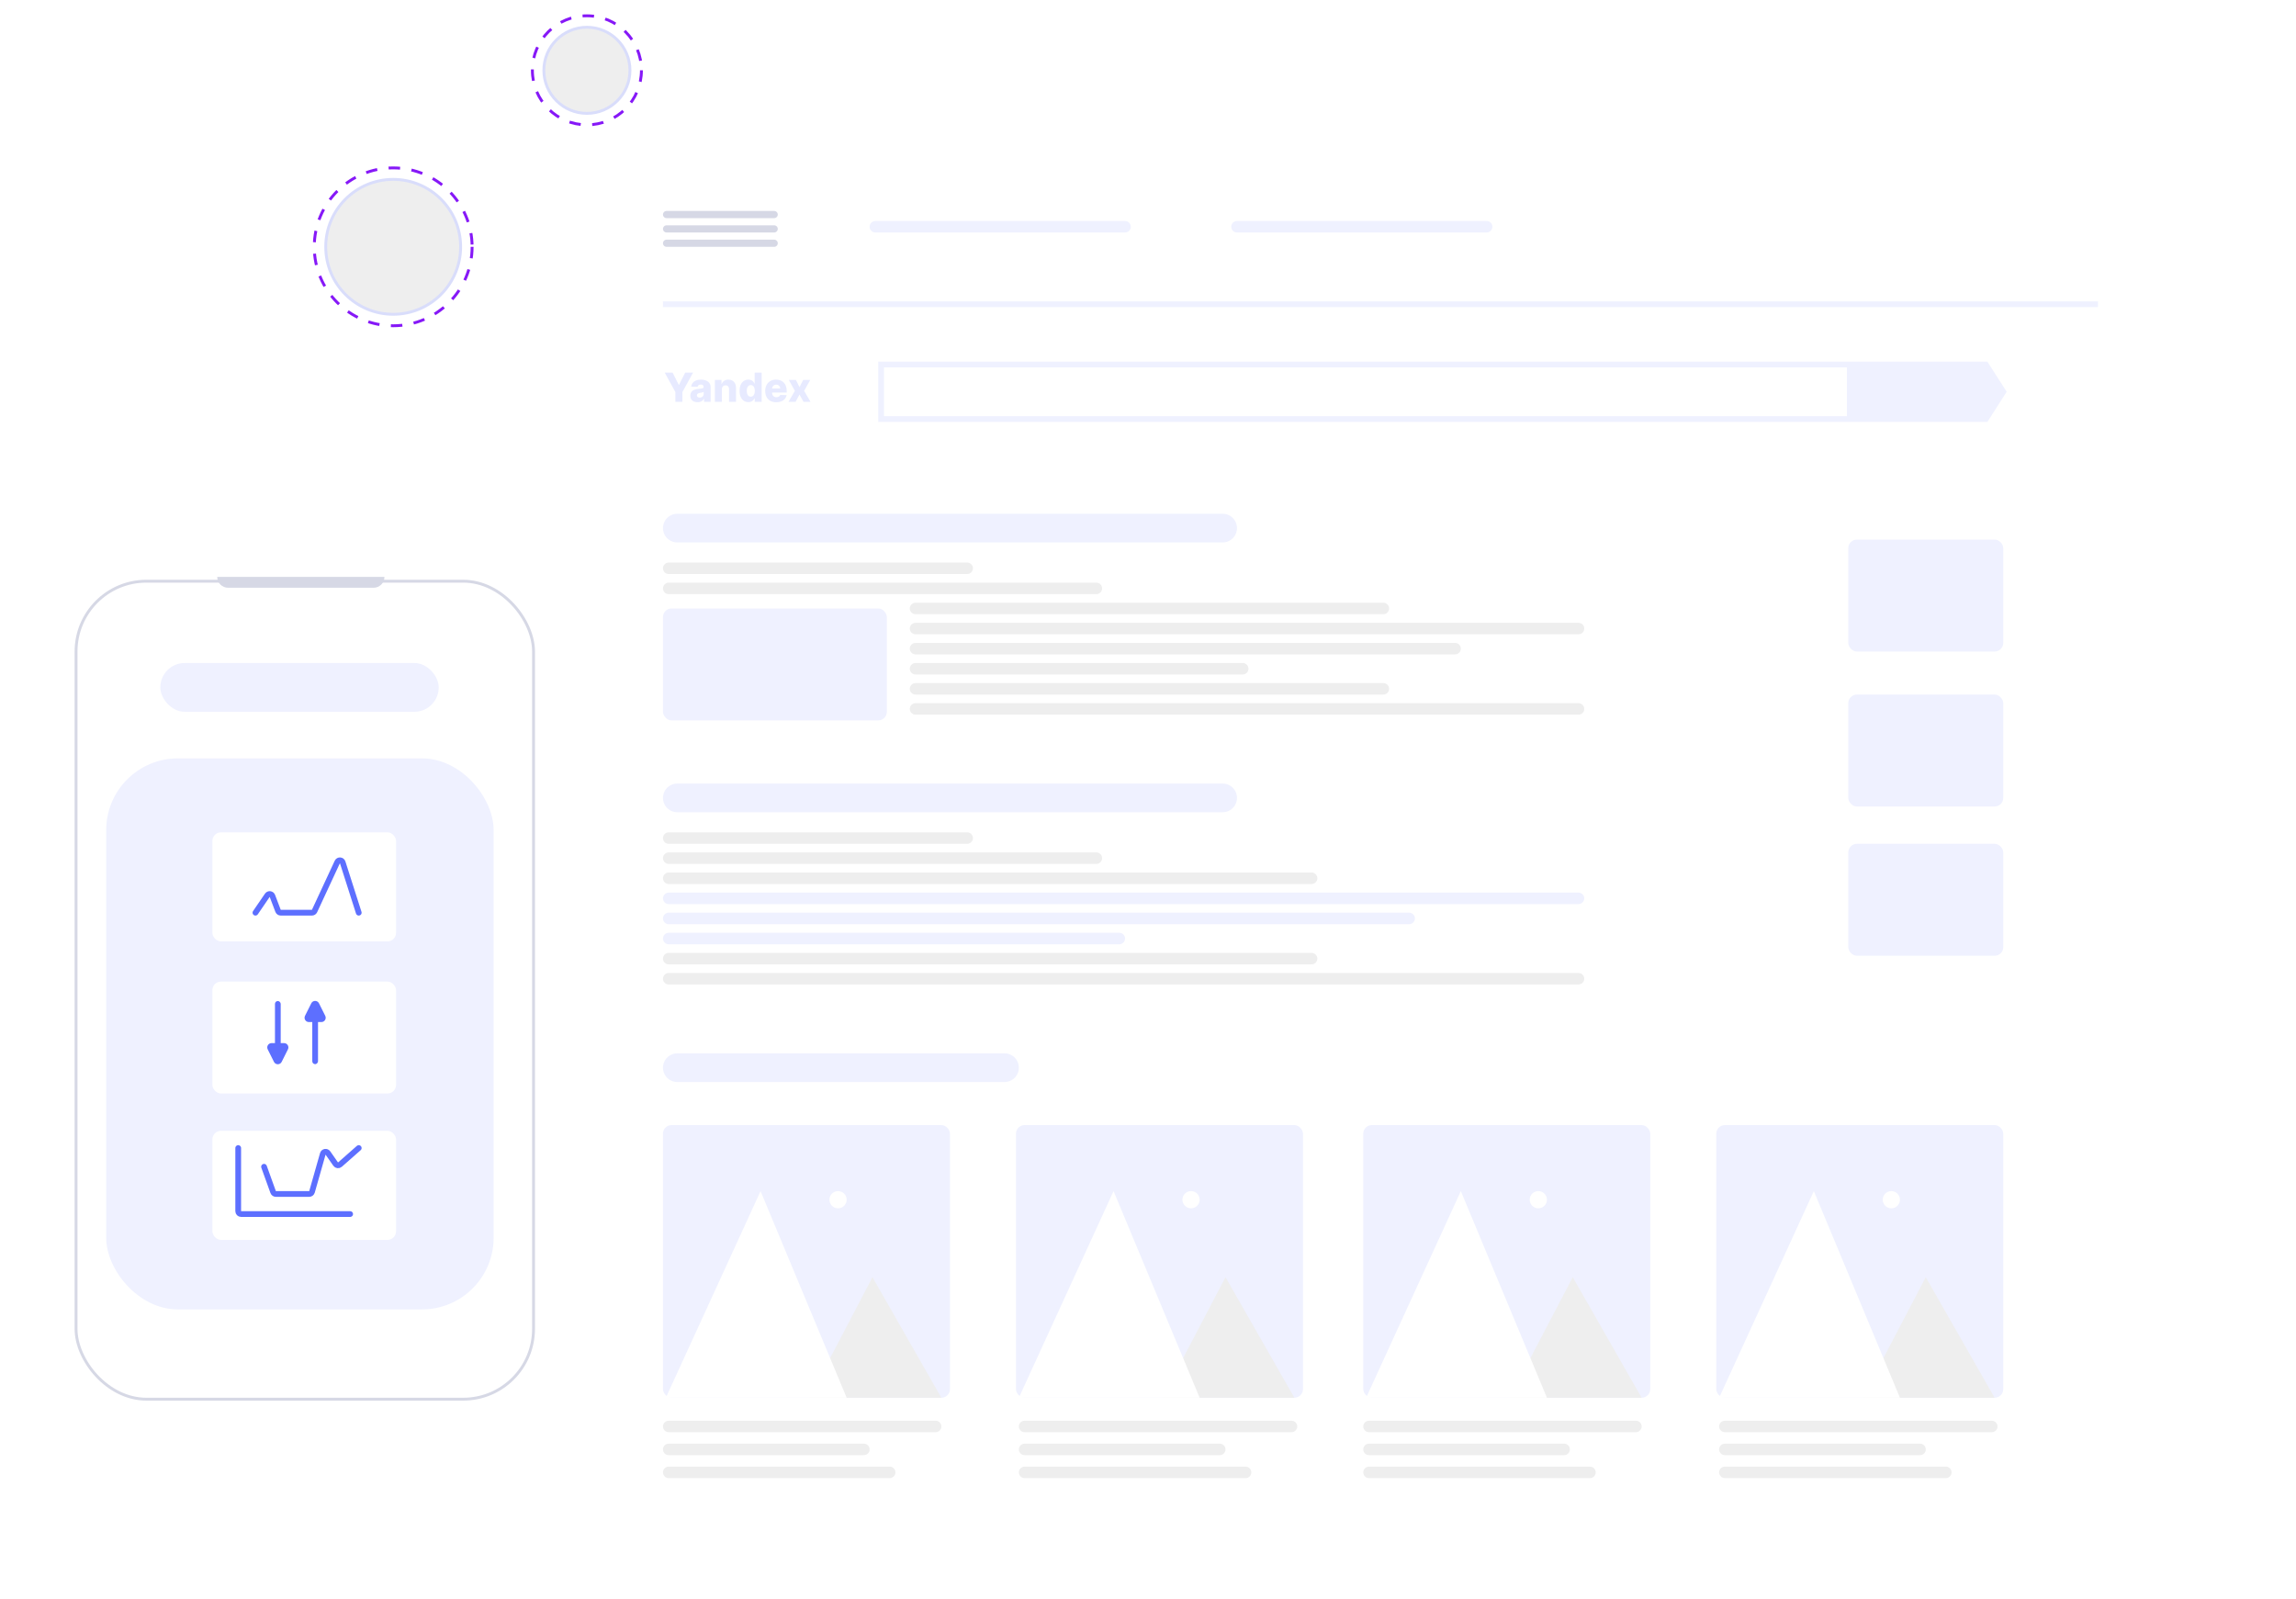 <?xml version="1.0" encoding="UTF-8"?> <svg xmlns="http://www.w3.org/2000/svg" width="800" height="557" viewBox="0 0 800 557" fill="none"> <g filter="url(#filter0_d_2_771)"> <path d="M134 27C134 25.343 135.343 24 137 24H773V529H137C135.343 529 134 527.657 134 526V27Z" fill="white"></path> </g> <path d="M231 106H731" stroke="#EFF1FF" stroke-width="2"></path> <line x1="232.25" y1="74.75" x2="269.75" y2="74.75" stroke="#D6D8E5" stroke-width="2.5" stroke-linecap="round"></line> <line x1="232.25" y1="79.75" x2="269.75" y2="79.75" stroke="#D6D8E5" stroke-width="2.5" stroke-linecap="round"></line> <line x1="232.25" y1="84.75" x2="269.75" y2="84.75" stroke="#D6D8E5" stroke-width="2.5" stroke-linecap="round"></line> <line x1="305" y1="79" x2="392" y2="79" stroke="#EFF1FF" stroke-width="4" stroke-linecap="round"></line> <line x1="431" y1="79" x2="518" y2="79" stroke="#EFF1FF" stroke-width="4" stroke-linecap="round"></line> <path d="M644.519 127V146M644.519 127H691.923L698 136.5L691.923 146H644.519M644.519 127H307V146H644.519" stroke="#EFF1FF" stroke-width="2" stroke-linecap="round"></path> <path d="M644 146V127H691.605L698 136.852L691.605 146H644Z" fill="#EFF1FF"></path> <path d="M231.601 129.818H234.351L236.503 134.079H236.593L238.746 129.818H241.495L237.771 136.599V140H235.325V136.599L231.601 129.818ZM243.039 140.129C242.551 140.129 242.119 140.048 241.741 139.886C241.366 139.72 241.07 139.471 240.851 139.14C240.636 138.805 240.528 138.386 240.528 137.882C240.528 137.458 240.602 137.1 240.752 136.808C240.901 136.517 241.106 136.28 241.368 136.097C241.63 135.915 241.932 135.777 242.273 135.685C242.614 135.589 242.979 135.524 243.367 135.491C243.801 135.451 244.151 135.41 244.416 135.366C244.681 135.32 244.873 135.255 244.992 135.173C245.115 135.086 245.176 134.965 245.176 134.81V134.785C245.176 134.53 245.088 134.332 244.913 134.193C244.737 134.054 244.5 133.984 244.202 133.984C243.88 133.984 243.622 134.054 243.426 134.193C243.231 134.332 243.106 134.525 243.053 134.77L240.811 134.69C240.878 134.226 241.048 133.812 241.323 133.447C241.602 133.08 241.983 132.791 242.467 132.582C242.954 132.37 243.539 132.264 244.222 132.264C244.709 132.264 245.158 132.322 245.569 132.438C245.98 132.551 246.338 132.717 246.643 132.935C246.948 133.151 247.183 133.416 247.349 133.731C247.518 134.046 247.602 134.405 247.602 134.81V140H245.316V138.936H245.256C245.12 139.195 244.946 139.413 244.734 139.592C244.525 139.771 244.278 139.906 243.993 139.995C243.711 140.085 243.393 140.129 243.039 140.129ZM243.789 138.538C244.051 138.538 244.286 138.485 244.495 138.379C244.707 138.273 244.876 138.127 245.002 137.942C245.128 137.753 245.191 137.534 245.191 137.286V136.56C245.122 136.596 245.037 136.629 244.938 136.659C244.842 136.689 244.735 136.717 244.619 136.744C244.503 136.77 244.384 136.793 244.262 136.813C244.139 136.833 244.021 136.851 243.909 136.868C243.68 136.904 243.484 136.961 243.322 137.037C243.163 137.113 243.04 137.213 242.954 137.335C242.871 137.455 242.83 137.597 242.83 137.763C242.83 138.015 242.919 138.207 243.098 138.339C243.28 138.472 243.511 138.538 243.789 138.538ZM251.52 135.645V140H249.089V132.364H251.401V133.766H251.485C251.654 133.298 251.943 132.932 252.35 132.667C252.758 132.398 253.244 132.264 253.807 132.264C254.344 132.264 254.81 132.385 255.204 132.627C255.602 132.866 255.91 133.201 256.129 133.631C256.351 134.059 256.46 134.559 256.457 135.133V140H254.026V135.61C254.029 135.186 253.921 134.854 253.703 134.616C253.487 134.377 253.187 134.258 252.803 134.258C252.548 134.258 252.322 134.314 252.127 134.427C251.934 134.536 251.785 134.694 251.679 134.899C251.576 135.105 251.523 135.353 251.52 135.645ZM260.751 140.109C260.188 140.109 259.676 139.964 259.215 139.672C258.754 139.38 258.386 138.943 258.111 138.359C257.836 137.776 257.699 137.052 257.699 136.187C257.699 135.289 257.841 134.549 258.126 133.969C258.411 133.389 258.784 132.96 259.245 132.682C259.709 132.403 260.208 132.264 260.741 132.264C261.142 132.264 261.485 132.334 261.77 132.473C262.055 132.609 262.291 132.785 262.476 133C262.662 133.215 262.803 133.439 262.899 133.671H262.949V129.818H265.38V140H262.973V138.762H262.899C262.796 138.997 262.65 139.218 262.461 139.423C262.272 139.629 262.035 139.795 261.75 139.92C261.469 140.046 261.136 140.109 260.751 140.109ZM261.596 138.215C261.891 138.215 262.143 138.132 262.352 137.967C262.561 137.798 262.721 137.561 262.834 137.256C262.947 136.951 263.003 136.593 263.003 136.182C263.003 135.764 262.947 135.405 262.834 135.103C262.725 134.801 262.564 134.569 262.352 134.407C262.143 134.245 261.891 134.163 261.596 134.163C261.295 134.163 261.039 134.246 260.831 134.412C260.622 134.578 260.463 134.811 260.353 135.113C260.247 135.415 260.194 135.771 260.194 136.182C260.194 136.593 260.249 136.951 260.358 137.256C260.468 137.561 260.625 137.798 260.831 137.967C261.039 138.132 261.295 138.215 261.596 138.215ZM270.487 140.144C269.688 140.144 268.999 139.987 268.419 139.672C267.842 139.354 267.398 138.901 267.086 138.315C266.778 137.725 266.624 137.024 266.624 136.212C266.624 135.423 266.78 134.733 267.091 134.143C267.403 133.55 267.842 133.089 268.409 132.761C268.975 132.43 269.643 132.264 270.412 132.264C270.956 132.264 271.453 132.349 271.904 132.518C272.354 132.687 272.744 132.937 273.072 133.268C273.4 133.6 273.655 134.009 273.838 134.496C274.02 134.98 274.111 135.536 274.111 136.162V136.768H267.474V135.357H271.849C271.846 135.098 271.784 134.868 271.665 134.665C271.546 134.463 271.382 134.306 271.173 134.193C270.967 134.077 270.73 134.019 270.462 134.019C270.19 134.019 269.946 134.08 269.731 134.203C269.516 134.322 269.345 134.487 269.219 134.695C269.093 134.901 269.027 135.134 269.02 135.396V136.833C269.02 137.145 269.081 137.418 269.204 137.653C269.327 137.885 269.501 138.066 269.726 138.195C269.951 138.325 270.22 138.389 270.531 138.389C270.747 138.389 270.942 138.359 271.118 138.3C271.294 138.24 271.445 138.152 271.57 138.036C271.696 137.92 271.791 137.778 271.854 137.609L274.086 137.673C273.993 138.174 273.789 138.61 273.475 138.981C273.163 139.349 272.754 139.635 272.247 139.841C271.74 140.043 271.153 140.144 270.487 140.144ZM277.311 132.364L278.569 134.879L279.872 132.364H282.323L280.19 136.182L282.402 140H279.971L278.569 137.464L277.202 140H274.736L276.953 136.182L274.846 132.364H277.311Z" fill="#E7EAFF"></path> <line x1="233" y1="198" x2="337" y2="198" stroke="#EEEEEE" stroke-width="4" stroke-linecap="round"></line> <line x1="233" y1="292" x2="337" y2="292" stroke="#EEEEEE" stroke-width="4" stroke-linecap="round"></line> <line x1="319" y1="212" x2="482" y2="212" stroke="#EEEEEE" stroke-width="4" stroke-linecap="round"></line> <line x1="233" y1="306" x2="457" y2="306" stroke="#EEEEEE" stroke-width="4" stroke-linecap="round"></line> <line x1="319" y1="240" x2="482" y2="240" stroke="#EEEEEE" stroke-width="4" stroke-linecap="round"></line> <line x1="233" y1="334" x2="457" y2="334" stroke="#EEEEEE" stroke-width="4" stroke-linecap="round"></line> <line x1="319" y1="226" x2="507" y2="226" stroke="#EEEEEE" stroke-width="4" stroke-linecap="round"></line> <line x1="233" y1="320" x2="491" y2="320" stroke="#EFF1FF" stroke-width="4" stroke-linecap="round"></line> <line x1="233" y1="205" x2="382" y2="205" stroke="#EEEEEE" stroke-width="4" stroke-linecap="round"></line> <line x1="233" y1="299" x2="382" y2="299" stroke="#EEEEEE" stroke-width="4" stroke-linecap="round"></line> <line x1="319" y1="219" x2="550" y2="219" stroke="#EEEEEE" stroke-width="4" stroke-linecap="round"></line> <line x1="233" y1="313" x2="550" y2="313" stroke="#EFF1FF" stroke-width="4" stroke-linecap="round"></line> <line x1="319" y1="247" x2="550" y2="247" stroke="#EEEEEE" stroke-width="4" stroke-linecap="round"></line> <line x1="233" y1="341" x2="550" y2="341" stroke="#EEEEEE" stroke-width="4" stroke-linecap="round"></line> <line x1="319" y1="233" x2="433" y2="233" stroke="#EEEEEE" stroke-width="4" stroke-linecap="round"></line> <line x1="233" y1="327" x2="390" y2="327" stroke="#EFF1FF" stroke-width="4" stroke-linecap="round"></line> <line x1="236" y1="184" x2="426" y2="184" stroke="#EFF1FF" stroke-width="10" stroke-linecap="round"></line> <line x1="236" y1="278" x2="426" y2="278" stroke="#EFF1FF" stroke-width="10" stroke-linecap="round"></line> <rect x="231" y="212" width="78" height="39" rx="3" fill="#EFF1FF"></rect> <rect x="644" y="188" width="54" height="39" rx="3" fill="#EFF1FF"></rect> <rect x="644" y="242" width="54" height="39" rx="3" fill="#EFF1FF"></rect> <rect x="644" y="294" width="54" height="39" rx="3" fill="#EFF1FF"></rect> <line x1="233" y1="497" x2="326" y2="497" stroke="#EEEEEE" stroke-width="4" stroke-linecap="round"></line> <line x1="357" y1="497" x2="450" y2="497" stroke="#EEEEEE" stroke-width="4" stroke-linecap="round"></line> <line x1="477" y1="497" x2="570" y2="497" stroke="#EEEEEE" stroke-width="4" stroke-linecap="round"></line> <line x1="601" y1="497" x2="694" y2="497" stroke="#EEEEEE" stroke-width="4" stroke-linecap="round"></line> <line x1="233" y1="505" x2="301" y2="505" stroke="#EEEEEE" stroke-width="4" stroke-linecap="round"></line> <line x1="357" y1="505" x2="425" y2="505" stroke="#EEEEEE" stroke-width="4" stroke-linecap="round"></line> <line x1="477" y1="505" x2="545" y2="505" stroke="#EEEEEE" stroke-width="4" stroke-linecap="round"></line> <line x1="601" y1="505" x2="669" y2="505" stroke="#EEEEEE" stroke-width="4" stroke-linecap="round"></line> <line x1="233" y1="513" x2="310" y2="513" stroke="#EEEEEE" stroke-width="4" stroke-linecap="round"></line> <line x1="357" y1="513" x2="434" y2="513" stroke="#EEEEEE" stroke-width="4" stroke-linecap="round"></line> <line x1="477" y1="513" x2="554" y2="513" stroke="#EEEEEE" stroke-width="4" stroke-linecap="round"></line> <line x1="601" y1="513" x2="678" y2="513" stroke="#EEEEEE" stroke-width="4" stroke-linecap="round"></line> <line x1="236" y1="372" x2="350" y2="372" stroke="#EFF1FF" stroke-width="10" stroke-linecap="round"></line> <rect x="231" y="392" width="100" height="95" rx="3" fill="#EFF1FF"></rect> <path d="M282 487H328L304 445L282 487Z" fill="#EEEEEE"></path> <path d="M232 487H295L265 415L232 487Z" fill="white"></path> <circle cx="292" cy="418" r="3" fill="white"></circle> <rect x="598" y="392" width="100" height="95" rx="3" fill="#EFF1FF"></rect> <path d="M649 487H695L671 445L649 487Z" fill="#EEEEEE"></path> <path d="M599 487H662L632 415L599 487Z" fill="white"></path> <circle cx="659" cy="418" r="3" fill="white"></circle> <rect x="354" y="392" width="100" height="95" rx="3" fill="#EFF1FF"></rect> <path d="M405 487H451L427 445L405 487Z" fill="#EEEEEE"></path> <path d="M355 487H418L388 415L355 487Z" fill="white"></path> <circle cx="415" cy="418" r="3" fill="white"></circle> <rect x="475" y="392" width="100" height="95" rx="3" fill="#EFF1FF"></rect> <path d="M526 487H572L548 445L526 487Z" fill="#EEEEEE"></path> <path d="M476 487H539L509 415L476 487Z" fill="white"></path> <circle cx="536" cy="418" r="3" fill="white"></circle> <g filter="url(#filter1_d_2_771)"> <rect x="25" y="201" width="160.402" height="286" rx="25" fill="white"></rect> <rect x="25.5" y="201.5" width="159.402" height="285" rx="24.5" stroke="#D6D8E5"></rect> </g> <rect x="37" y="264.228" width="135" height="192" rx="25" fill="#EFF1FF"></rect> <path d="M75.693 201H133.953C133.953 203.089 132.259 204.783 130.17 204.783H79.476C77.387 204.783 75.693 203.089 75.693 201Z" fill="#D6D8E5"></path> <rect x="55.862" y="231" width="97" height="17" rx="8.5" fill="#EFF1FF"></rect> <g filter="url(#filter2_d_2_771)"> <rect x="73" y="341" width="64" height="39" rx="3" fill="white"></rect> </g> <rect width="2" height="16" rx="1" transform="matrix(-1 0 0 1 110.807 354.77)" fill="#5D6FFF"></rect> <path d="M110.695 349.789L112.878 354.155C113.211 354.819 112.727 355.602 111.984 355.602H107.618C106.875 355.602 106.391 354.819 106.724 354.155L108.906 349.789C109.275 349.052 110.327 349.052 110.695 349.789Z" fill="#5D6FFF" stroke="#5D6FFF" stroke-linecap="round"></path> <rect x="97.807" y="364.77" width="2" height="16" rx="1" transform="rotate(-180 97.807 364.77)" fill="#5D6FFF"></rect> <path d="M97.695 369.75L99.878 365.384C100.211 364.72 99.727 363.937 98.984 363.937H94.618C93.875 363.937 93.391 364.72 93.724 365.384L95.906 369.75C96.275 370.487 97.327 370.487 97.695 369.75Z" fill="#5D6FFF" stroke="#5D6FFF" stroke-linecap="round"></path> <g filter="url(#filter3_d_2_771)"> <rect x="73" y="289" width="64" height="38" rx="3" fill="white"></rect> </g> <path d="M89 318L93.145 311.934C93.601 311.267 94.619 311.388 94.906 312.144L96.884 317.355C97.032 317.743 97.404 318 97.819 318H108.684C109.074 318 109.427 317.774 109.591 317.421L117.533 300.325C117.917 299.498 119.115 299.574 119.393 300.442L125 318" stroke="#5D6FFF" stroke-width="2" stroke-linecap="round"></path> <g filter="url(#filter4_d_2_771)"> <rect x="73" y="393" width="64" height="38" rx="3" fill="white"></rect> </g> <path d="M83 400V422C83 422.552 83.448 423 84 423H122" stroke="#5D6FFF" stroke-width="2" stroke-linecap="round"></path> <path d="M92 406.519L95.176 415.339C95.319 415.735 95.695 416 96.117 416H107.745C108.192 416 108.584 415.703 108.707 415.274L112.476 402.025C112.706 401.215 113.775 401.035 114.257 401.726L116.962 405.6C117.304 406.09 117.996 406.173 118.443 405.778L125 400" stroke="#5D6FFF" stroke-width="2" stroke-linecap="round"></path> <circle cx="137" cy="86" r="23.5" fill="#EEEEEE" stroke="#D9DDFB"></circle> <circle cx="137" cy="86" r="27.5" stroke="#8618F7" stroke-dasharray="4 4"></circle> <circle cx="204.5" cy="24.5" r="15" fill="#EEEEEE" stroke="#D9DDFB"></circle> <circle cx="204.5" cy="24.5" r="19" stroke="#8618F7" stroke-dasharray="4 4"></circle> <defs> <filter id="filter0_d_2_771" x="109" y="0" width="691" height="557" filterUnits="userSpaceOnUse" color-interpolation-filters="sRGB"> <feFlood flood-opacity="0" result="BackgroundImageFix"></feFlood> <feColorMatrix in="SourceAlpha" type="matrix" values="0 0 0 0 0 0 0 0 0 0 0 0 0 0 0 0 0 0 127 0" result="hardAlpha"></feColorMatrix> <feMorphology radius="1" operator="dilate" in="SourceAlpha" result="effect1_dropShadow_2_771"></feMorphology> <feOffset dx="1" dy="2"></feOffset> <feGaussianBlur stdDeviation="12.5"></feGaussianBlur> <feComposite in2="hardAlpha" operator="out"></feComposite> <feColorMatrix type="matrix" values="0 0 0 0 0 0 0 0 0 0 0 0 0 0 0 0 0 0 0.09 0"></feColorMatrix> <feBlend mode="normal" in2="BackgroundImageFix" result="effect1_dropShadow_2_771"></feBlend> <feBlend mode="normal" in="SourceGraphic" in2="effect1_dropShadow_2_771" result="shape"></feBlend> </filter> <filter id="filter1_d_2_771" x="0" y="176" width="212.402" height="338" filterUnits="userSpaceOnUse" color-interpolation-filters="sRGB"> <feFlood flood-opacity="0" result="BackgroundImageFix"></feFlood> <feColorMatrix in="SourceAlpha" type="matrix" values="0 0 0 0 0 0 0 0 0 0 0 0 0 0 0 0 0 0 127 0" result="hardAlpha"></feColorMatrix> <feMorphology radius="1" operator="dilate" in="SourceAlpha" result="effect1_dropShadow_2_771"></feMorphology> <feOffset dx="1" dy="1"></feOffset> <feGaussianBlur stdDeviation="12.5"></feGaussianBlur> <feComposite in2="hardAlpha" operator="out"></feComposite> <feColorMatrix type="matrix" values="0 0 0 0 0 0 0 0 0 0 0 0 0 0 0 0 0 0 0.09 0"></feColorMatrix> <feBlend mode="normal" in2="BackgroundImageFix" result="effect1_dropShadow_2_771"></feBlend> <feBlend mode="normal" in="SourceGraphic" in2="effect1_dropShadow_2_771" result="shape"></feBlend> </filter> <filter id="filter2_d_2_771" x="48" y="316" width="116" height="91" filterUnits="userSpaceOnUse" color-interpolation-filters="sRGB"> <feFlood flood-opacity="0" result="BackgroundImageFix"></feFlood> <feColorMatrix in="SourceAlpha" type="matrix" values="0 0 0 0 0 0 0 0 0 0 0 0 0 0 0 0 0 0 127 0" result="hardAlpha"></feColorMatrix> <feMorphology radius="1" operator="dilate" in="SourceAlpha" result="effect1_dropShadow_2_771"></feMorphology> <feOffset dx="1" dy="1"></feOffset> <feGaussianBlur stdDeviation="12.5"></feGaussianBlur> <feComposite in2="hardAlpha" operator="out"></feComposite> <feColorMatrix type="matrix" values="0 0 0 0 0 0 0 0 0 0 0 0 0 0 0 0 0 0 0.09 0"></feColorMatrix> <feBlend mode="normal" in2="BackgroundImageFix" result="effect1_dropShadow_2_771"></feBlend> <feBlend mode="normal" in="SourceGraphic" in2="effect1_dropShadow_2_771" result="shape"></feBlend> </filter> <filter id="filter3_d_2_771" x="48" y="264" width="116" height="90" filterUnits="userSpaceOnUse" color-interpolation-filters="sRGB"> <feFlood flood-opacity="0" result="BackgroundImageFix"></feFlood> <feColorMatrix in="SourceAlpha" type="matrix" values="0 0 0 0 0 0 0 0 0 0 0 0 0 0 0 0 0 0 127 0" result="hardAlpha"></feColorMatrix> <feMorphology radius="1" operator="dilate" in="SourceAlpha" result="effect1_dropShadow_2_771"></feMorphology> <feOffset dx="1" dy="1"></feOffset> <feGaussianBlur stdDeviation="12.5"></feGaussianBlur> <feComposite in2="hardAlpha" operator="out"></feComposite> <feColorMatrix type="matrix" values="0 0 0 0 0 0 0 0 0 0 0 0 0 0 0 0 0 0 0.09 0"></feColorMatrix> <feBlend mode="normal" in2="BackgroundImageFix" result="effect1_dropShadow_2_771"></feBlend> <feBlend mode="normal" in="SourceGraphic" in2="effect1_dropShadow_2_771" result="shape"></feBlend> </filter> <filter id="filter4_d_2_771" x="48" y="368" width="116" height="90" filterUnits="userSpaceOnUse" color-interpolation-filters="sRGB"> <feFlood flood-opacity="0" result="BackgroundImageFix"></feFlood> <feColorMatrix in="SourceAlpha" type="matrix" values="0 0 0 0 0 0 0 0 0 0 0 0 0 0 0 0 0 0 127 0" result="hardAlpha"></feColorMatrix> <feMorphology radius="1" operator="dilate" in="SourceAlpha" result="effect1_dropShadow_2_771"></feMorphology> <feOffset dx="1" dy="1"></feOffset> <feGaussianBlur stdDeviation="12.5"></feGaussianBlur> <feComposite in2="hardAlpha" operator="out"></feComposite> <feColorMatrix type="matrix" values="0 0 0 0 0 0 0 0 0 0 0 0 0 0 0 0 0 0 0.09 0"></feColorMatrix> <feBlend mode="normal" in2="BackgroundImageFix" result="effect1_dropShadow_2_771"></feBlend> <feBlend mode="normal" in="SourceGraphic" in2="effect1_dropShadow_2_771" result="shape"></feBlend> </filter> </defs> </svg> 